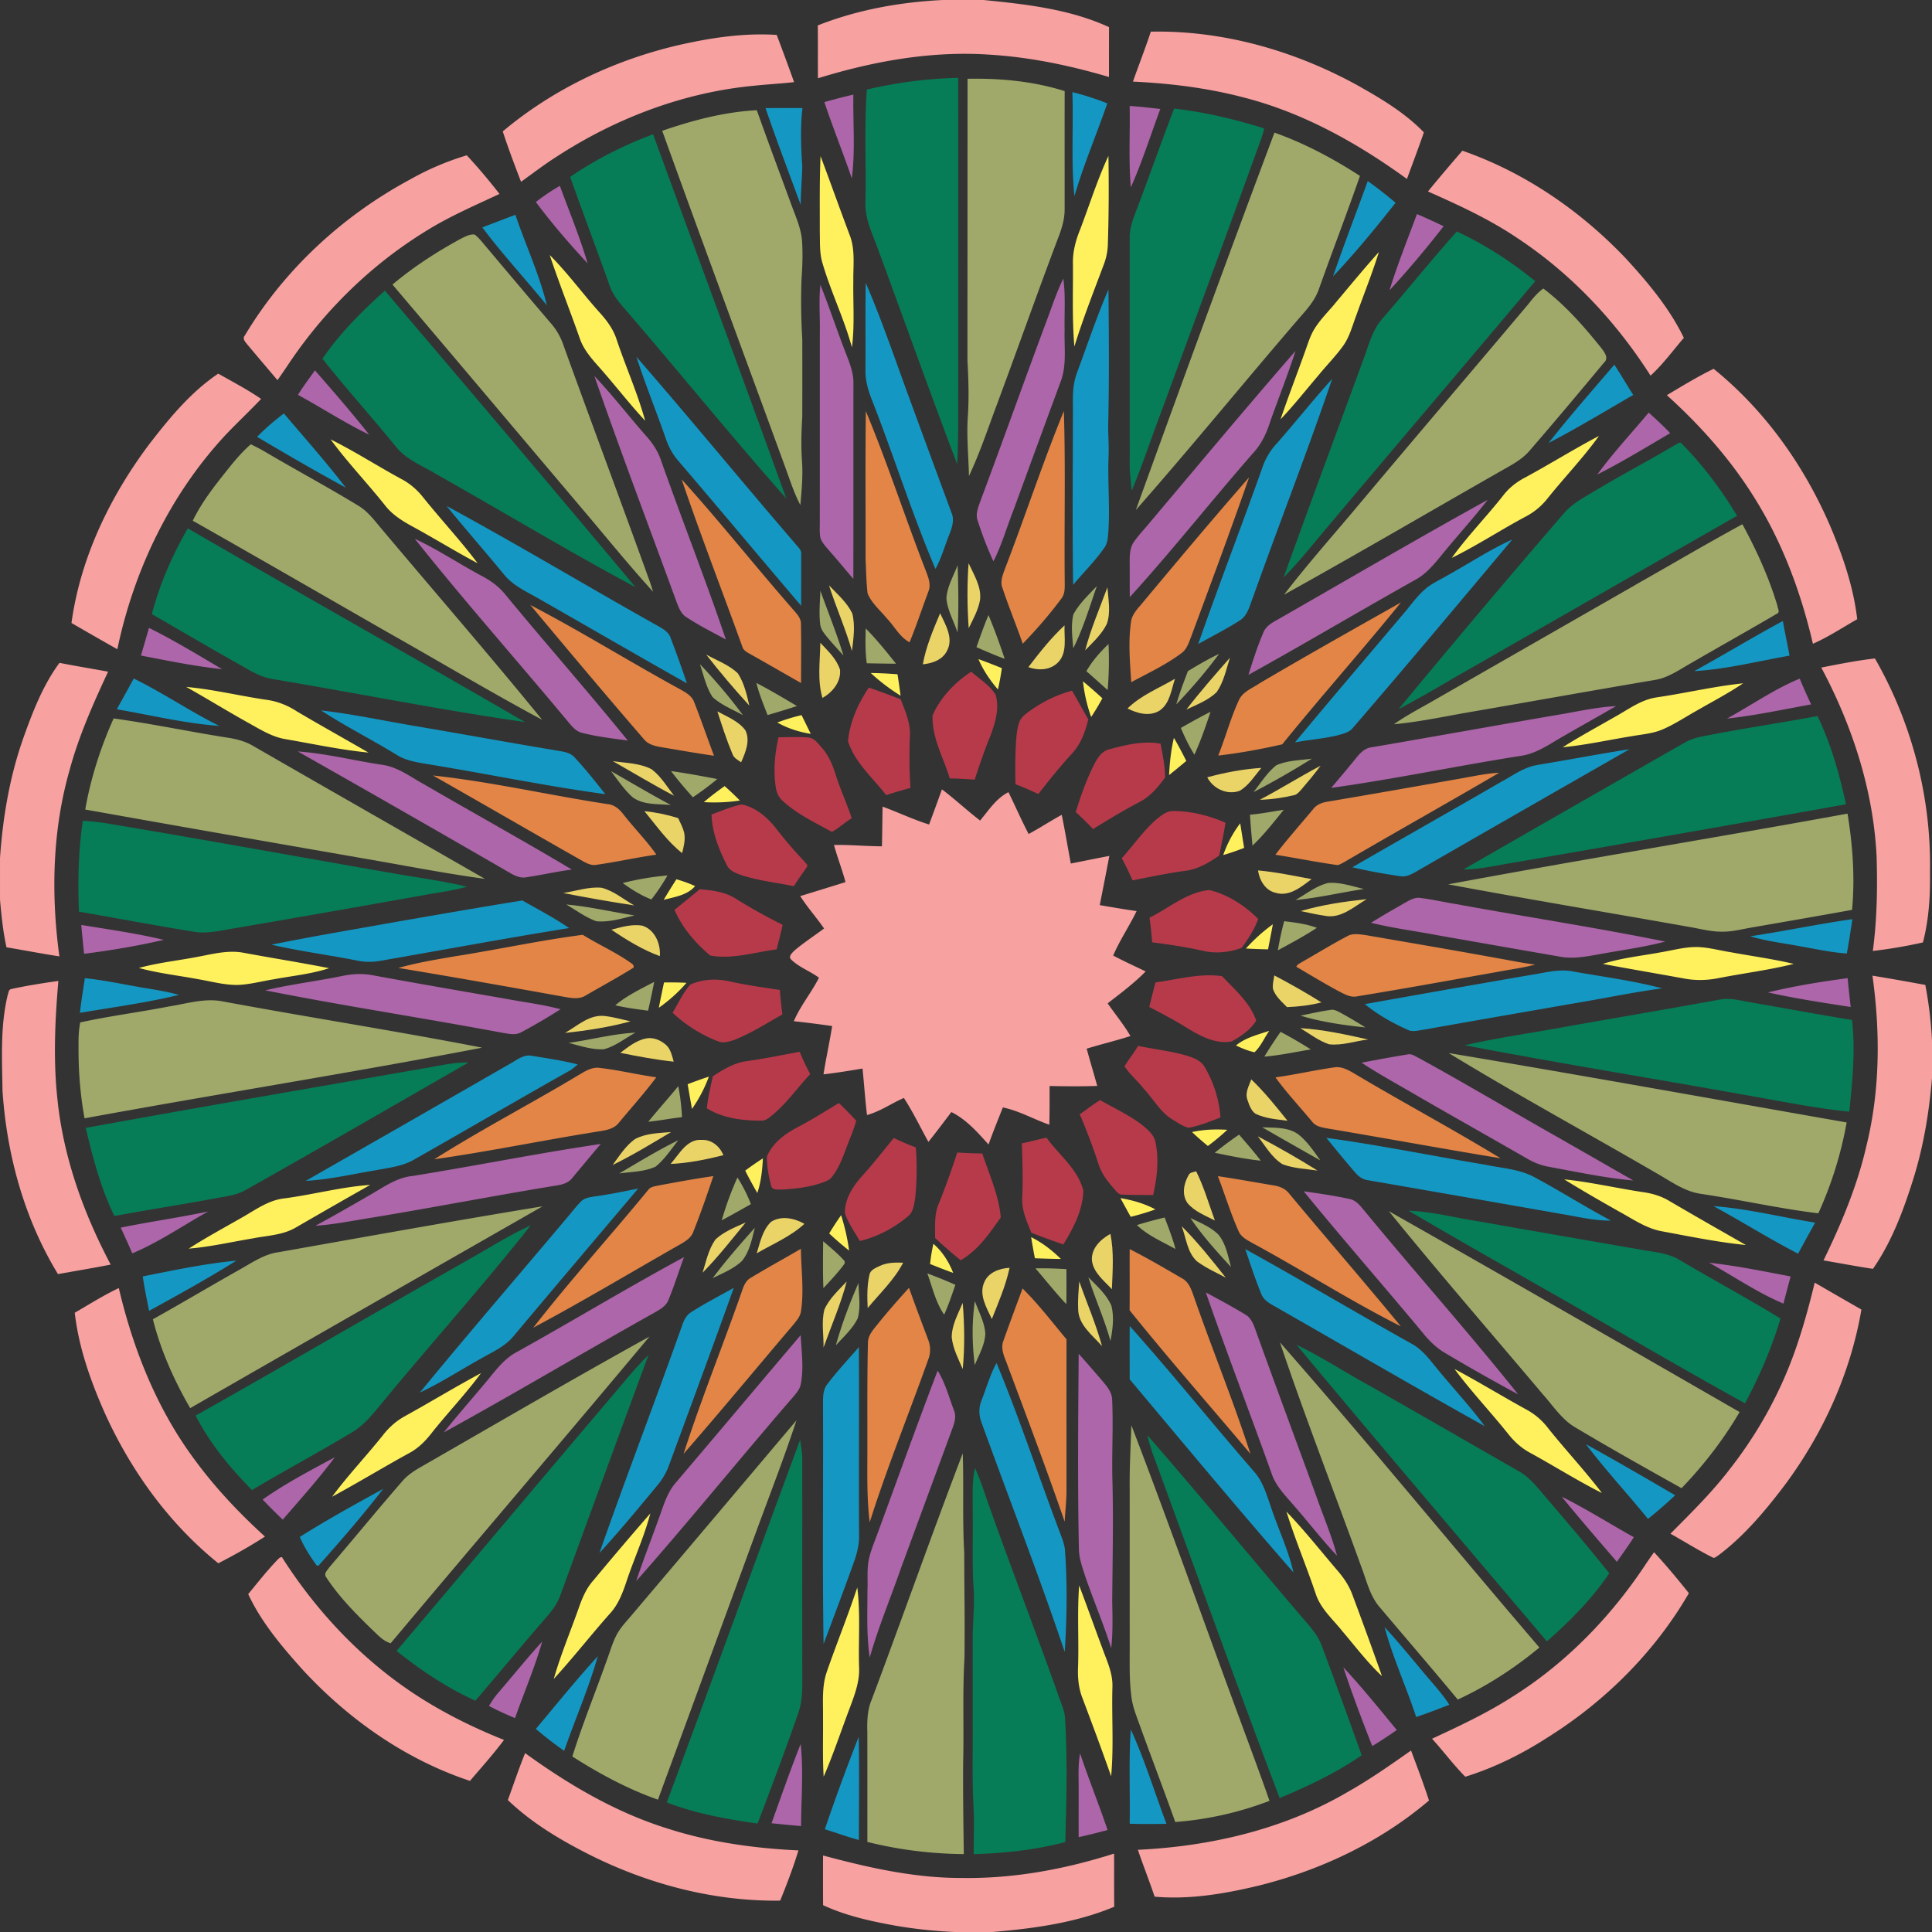 <svg xmlns="http://www.w3.org/2000/svg" viewBox="0.001 0 359.998 360"><rect x="0.001" y="0" width="359.998" height="360" fill="#333333" stroke="none"/><g fill="#F7A1A0"><path d="M175.67 0h7.594c7.932.788 16.066 1.691 23.387 5.056-.012 3.098-.008 6.194-.012 9.292-7.188-2.127-14.576-3.677-22.07-4.151-10.892-.773-21.779 1.188-32.157 4.391-.028-3.284.014-6.567-.032-9.851C159.79 1.811 167.73.387 175.67 0zM214.44 5.899c13.384-.271 26.658 3.516 38.352 9.913 4.466 2.504 8.938 5.146 12.527 8.853-1.003 2.911-2.094 5.791-3.157 8.68-9.194-6.669-19.298-12.333-30.365-15.17-6.757-1.782-13.725-2.644-20.691-2.967 1.09-3.111 2.3-6.18 3.33-9.309zM125.86 8.54c6.173-1.435 12.512-2.443 18.868-2.036a460.714 460.714 0 013.237 8.796c-2.517.295-5.048.412-7.565.687-13.166 1.255-25.854 6.125-36.887 13.342-2.211 1.414-4.288 3.02-6.423 4.546-1.199-3.108-2.373-6.223-3.41-9.39 9.263-7.779 20.463-13.126 32.183-15.945zM272.48 28.076c11.642 4.046 22.067 11.222 30.523 20.138 4.116 4.482 8.086 9.229 10.758 14.741-2.039 2.373-3.885 4.926-6.206 7.039-6.45-10.118-14.846-19.072-24.896-25.683-5.183-3.497-10.881-6.103-16.576-8.634 2.09-2.574 4.25-5.088 6.41-7.601zM76.38 33.462a51.348 51.348 0 0110.596-4.521c2.151 2.296 4.166 4.718 6.101 7.196-4.577 2.146-9.243 4.146-13.545 6.817-10.425 6.364-19.337 15.136-26.055 25.32-.58.86-1.172 1.716-1.769 2.563a1388.97 1388.97 0 01-5.58-6.595c-.376-.5-1.047-1.094-.506-1.73 7.33-12.267 18.204-22.286 30.758-29.05zM310.58 73.642c2.868-1.709 5.72-3.456 8.726-4.922 9.514 7.688 16.795 17.934 21.643 29.116 2.384 5.614 4.412 11.458 5.115 17.543-2.735 1.55-5.368 3.315-8.255 4.577-2.232-9.608-5.721-18.995-10.996-27.362-4.42-7.08-10.03-13.367-16.22-18.956zM28.023 82.498c3.685-4.76 7.604-9.489 12.646-12.878 2.688 1.526 5.435 2.957 7.987 4.711-2.106 2.222-4.338 4.324-6.458 6.535-10.399 11.099-17.23 25.276-20.331 40.109a720.108 720.108 0 01-8.547-4.894c1.685-12.28 7.278-23.773 14.703-33.592zM339.36 124.39c3.317-.649 6.641-1.313 10.005-1.698 6.888 12.007 10.509 25.886 10.259 39.728.067 4.43-.189 8.884-1.313 13.187a89.31 89.31 0 01-9.337 1.59c.773-5.818.883-11.7.703-17.558-.59-12.37-4.52-24.38-10.31-35.25zM4.342 137.54c1.747-4.886 3.639-9.822 6.743-14.031 3.013.602 6.044 1.086 9.06 1.646-2.763 5.938-5.449 11.941-7.16 18.284-3.238 11.269-3.491 23.2-1.92 34.767-3.293-.506-6.57-1.139-9.857-1.691-.641-2.915-.941-5.889-1.206-8.855v-7.78c.521-7.59 1.803-15.15 4.34-22.34zM175.51 147.08c2.451 1.846 4.69 3.948 7.116 5.817 1.6-1.908 2.991-4.134 5.287-5.287 1.266 2.587 2.422 5.23 3.755 7.79 2.099-1.12 4.081-2.433 6.17-3.571.626 3.017 1.118 6.054 1.694 9.077 2.391-.472 4.776-.968 7.176-1.417-.573 3.059-1.187 6.109-1.786 9.165 2.285.396 4.57.787 6.869 1.11-1.357 2.816-3.136 5.41-4.366 8.29 1.982 1.051 4.029 1.974 6.044 2.96-2.156 2.211-4.642 4.058-7.074 5.944 1.402 2.039 3.003 3.94 4.243 6.09-2.691.875-5.452 1.52-8.155 2.358.637 2.319 1.325 4.623 1.973 6.938-2.957.106-5.917.078-8.877.016-.015 2.404.021 4.813-.058 7.218-2.906-1.018-5.613-2.595-8.654-3.225-.91 2.296-1.84 4.58-2.668 6.908-2.058-2.277-4.132-4.662-6.927-6.047-1.414 1.863-2.815 3.736-4.278 5.563-1.513-2.735-2.862-5.565-4.57-8.188-2.317 1.005-4.412 2.506-6.87 3.182-.352-2.884-.538-5.779-.836-8.666-2.419.411-4.837.799-7.274 1.087.476-3.014 1.133-5.994 1.617-9.005a204.032 204.032 0 00-7.144-.902c1.227-2.888 3.275-5.31 4.686-8.098-1.651-1.236-3.688-1.926-5.168-3.385-.615-.556.158-1.227.548-1.635 1.758-1.515 3.724-2.763 5.572-4.159-1.424-2.053-3.094-3.927-4.447-6.033a1415.05 1415.05 0 008.438-2.611c-.622-2.334-1.511-4.588-2.148-6.918 2.981-.061 5.956.242 8.938.25.063-2.469.074-4.934.12-7.397 2.907 1.063 5.706 2.416 8.669 3.336.8-2.18 1.61-4.36 2.39-6.55zM348.9 181.8c3.291.531 6.574 1.125 9.854 1.724a76.193 76.193 0 011.248 10.402v6.908c-.521 6.289-1.543 12.551-3.406 18.594-1.85 5.932-4.033 11.858-7.598 17.002-3.083-.461-6.146-1.048-9.215-1.574 3.33-6.85 6.304-13.923 8.002-21.368 2.55-10.34 2.59-21.16 1.12-31.68zM2.116 184.29c2.894-.637 5.829-1.09 8.761-1.508-.633 7.356-.975 14.786-.162 22.145 1.114 10.8 4.865 21.16 9.914 30.713-3.266.633-6.55 1.186-9.826 1.769-6.271-10.286-9.552-22.227-10.336-34.196-.084-5.977-.439-12.059.998-17.916.144-.34.149-.96.651-.99zM338.15 239c2.89 1.69 5.801 3.343 8.697 5.021-2.019 11.833-7.123 23.056-14.26 32.67-3.663 4.834-7.607 9.553-12.491 13.2-.306.132-.632.563-.979.313-2.689-1.343-5.235-2.953-7.854-4.423 3.832-3.863 7.73-7.683 11.042-12.014 4.561-5.817 8.314-12.27 11.063-19.133 2.03-5.07 3.49-10.34 4.78-15.64zM13.93 244.61c2.713-1.567 5.368-3.26 8.209-4.599 2.678 11.411 7.111 22.554 14.149 32.006 3.832 5.222 8.296 9.949 13.088 14.299-2.81 1.813-5.724 3.444-8.694 4.979-9.238-7.442-16.352-17.339-21.209-28.114-2.612-5.93-4.809-12.11-5.543-18.58zM307.05 290.89c.373-.563.764-1.109 1.161-1.658 2.264 2.458 4.411 5.021 6.485 7.636-6.366 10.997-15.647 20.204-26.398 26.927-4.753 3.065-9.856 5.593-15.262 7.273-2.211-2.229-4.088-4.761-6.194-7.084 5.084-2.359 10.179-4.743 14.906-7.776 10.2-6.38 18.74-15.25 25.29-25.32zM51.827 290.52c.196-.203.692-.641.854-.134 6.035 9.411 13.773 17.789 22.968 24.188 5.67 3.938 11.86 7.08 18.267 9.633-1.986 2.65-4.194 5.122-6.346 7.632-12.034-3.982-22.697-11.506-31.24-20.784-3.839-4.289-7.629-8.761-10.08-14.017 1.823-2.21 3.587-4.47 5.577-6.52zM250.55 334.23c4.312-2.389 8.351-5.215 12.375-8.049 1.16 3.092 2.331 6.178 3.348 9.316-9.061 7.71-20.085 12.941-31.589 15.824-6.381 1.54-12.95 2.672-19.535 2.095-.984-2.932-2.127-5.808-3.126-8.735 13.4-.63 26.85-3.75 38.54-10.45zM94.637 335.4c1.059-2.913 2.049-5.855 3.209-8.735 8.128 5.889 16.914 11.061 26.547 14.056 7.875 2.535 16.141 3.686 24.385 4.074-.968 3.175-2.151 6.283-3.403 9.359-12.09.164-24.096-2.937-34.914-8.256-5.68-2.83-11.235-6.08-15.833-10.49zM179.28 349.93c9.614.147 19.174-1.631 28.312-4.542.024 3.302-.011 6.605.027 9.907-7.188 3.009-15.016 4.057-22.726 4.707h-6.813a88.237 88.237 0 01-11.082-1.156c-4.647-.841-9.327-1.843-13.63-3.85-.019-3.087-.011-6.174-.007-9.257 8.46 2.27 17.11 4.23 25.92 4.19z"/></g><g fill="#067C57"><path d="M161.52 16.682c5.583-1.294 11.296-2.066 17.029-2.169.011 19.42.003 38.84.003 58.262-.018 4.576.057 9.161-.187 13.734-5.041-13.247-9.787-26.603-14.699-39.897-1.02-2.922-2.559-5.794-2.405-8.979.14-6.984-.23-13.98.26-20.951zM218.77 20.226c5.705.661 11.319 1.982 16.794 3.702-.315 1.417-.86 2.768-1.356 4.127-5.779 16.021-11.689 31.996-17.564 47.981-1.961 5.126-3.651 10.356-5.775 15.42-.122-1.427-.313-2.848-.361-4.278-.007-14.298.003-28.593-.007-42.887-.032-2.099.854-4.033 1.571-5.959 2.27-6.027 4.4-12.099 6.71-18.106zM106.24 32.956c4.799-3.273 10.016-5.91 15.458-7.935 8.244 22.627 16.649 45.193 24.806 67.852-10.255-11.57-19.979-23.6-30.076-35.307-1.202-1.329-2.313-2.785-2.886-4.5-2.39-6.723-4.93-13.385-7.3-20.11zM257.44 59.544c4.712-5.435 9.229-11.042 14.014-16.414 5.245 2.439 10.132 5.611 14.614 9.26-13.362 15.896-26.845 31.688-40.197 47.589-2.166 2.598-4.304 5.224-6.69 7.621 4.939-13.802 10.079-27.53 15.113-41.301.85-2.336 1.49-4.846 3.16-6.755zM60.082 66.853c3.238-4.773 7.365-8.854 11.633-12.697 15.638 18.361 31.229 36.763 46.708 55.262-12.501-6.694-24.647-14.024-36.999-20.996-2.594-1.596-5.632-2.686-7.597-5.122-4.513-5.536-9.302-10.848-13.742-16.449zM312.15 82.905c.383-.147.938-.756 1.275-.184 3.955 4.016 7.34 8.567 10.251 13.392-17.613 10.062-35.205 20.162-52.812 30.237a260.343 260.343 0 01-10.271 5.805 2132.76 2132.76 0 0130.695-36.362c1.49-1.867 3.646-2.957 5.639-4.18 5.02-3.014 10.19-5.739 15.23-8.713zM34.995 98.452c20.897 12.118 41.94 23.982 62.838 36.098-15.704-2.257-31.271-5.382-46.916-8.001-1.705-.253-3.28-.999-4.757-1.849-5.991-3.357-11.911-6.838-17.859-10.267 1.448-5.61 3.806-10.96 6.694-15.978zM317.4 137.18c7.063-1.402 14.191-2.442 21.271-3.754 2.497 5.21 4.082 10.804 5.302 16.439a8568.57 8568.57 0 01-63.737 11.18c-2.496.454-5.006.956-7.553.967a15066.594 15066.594 0 0141.134-23.583c1.11-.65 2.34-1.01 3.59-1.26zM14.709 169.88c-.223-5.653-.113-11.327.725-16.931a38.99 38.99 0 015.146.587c17.9 2.988 35.754 6.251 53.634 9.358 4.282.718 8.592 1.329 12.821 2.327-2.816.791-5.73 1.132-8.596 1.673-11.841 2.1-23.682 4.198-35.537 6.213-2.31.407-4.668.921-7.014.464-7.077-1.12-14.117-2.49-21.179-3.69zM292.52 191.17c9.358-1.643 18.728-3.235 28.075-4.943 1.912-.338 3.812.258 5.691.553 6.271 1.09 12.53 2.258 18.814 3.279.65 5.686.063 11.415-.506 17.079-5.003-.484-9.944-1.405-14.885-2.296-18.915-3.44-37.902-6.465-56.785-10.072 6.49-1.49 13.08-2.37 19.6-3.6zM78.701 199.12c2.852-.453 5.681-1.209 8.596-1.132-13.862 7.952-27.686 15.976-41.622 23.801-1.842 1.03-3.985 1.182-6.015 1.593-6.105 1.121-12.245 2.063-18.348 3.21-2.535-5.2-4.016-10.825-5.336-16.433 20.885-3.8 41.81-7.39 62.725-11.04zM262.46 225.6c4.469.158 8.813 1.34 13.219 2.008 10.065 1.785 20.146 3.52 30.217 5.276 2.392.443 4.934.587 7.061 1.884 6.24 3.698 12.628 7.138 18.818 10.916-1.646 5.481-3.909 10.763-6.623 15.797-12.548-6.911-24.873-14.215-37.328-21.283-8.48-4.85-16.97-9.65-25.37-14.61zM92.239 231.85c2.173-1.263 4.381-2.475 6.662-3.536-8.762 11.103-18.232 21.617-27.232 32.52-1.817 2.169-3.54 4.531-6.005 6.021-6.178 3.705-12.521 7.127-18.721 10.794-4.061-4.146-7.857-8.685-10.487-13.881 12.618-7.079 25.116-14.375 37.684-21.544 6.02-3.48 12.098-6.86 18.099-10.37zM241.58 250.58c4.662 2.235 8.986 5.098 13.523 7.568 9.258 5.271 18.489 10.593 27.731 15.891 2.465 1.333 4.063 3.706 5.893 5.748 3.759 4.42 7.541 8.825 11.139 13.377-3.222 4.781-7.313 8.902-11.634 12.685-15.58-18.41-31.23-36.75-46.65-55.28zM113.98 260.22c2.231-2.619 4.377-5.326 6.852-7.727a14503.312 14503.312 0 00-16.464 44.891c-.51 1.364-1.367 2.563-2.306 3.666-4.554 5.229-8.954 10.59-13.482 15.846-5.298-2.391-10.157-5.656-14.692-9.273 13.386-15.79 26.694-31.64 40.094-47.41zM213.79 267.42c9.679 11.113 19.059 22.479 28.617 33.694 1.479 1.732 3.122 3.42 3.909 5.613 2.518 6.765 5 13.543 7.415 20.346-4.75 3.263-9.975 5.762-15.286 7.963-7.894-20.749-15.389-41.644-23.027-62.483-.64-1.67-1.23-3.37-1.63-5.13zM149.09 268.28c.172 1.153.376 2.303.401 3.474 0 13.827-.007 27.654.003 41.479.032 2.085-.105 4.215-.819 6.189-2.391 6.831-4.922 13.616-7.513 20.373-5.734-.829-11.493-1.831-16.914-3.943 8.37-22.49 16.52-45.06 24.84-67.57zM181.25 282.29c.057-2.925-.217-5.882.415-8.761 1.098 2.376 1.854 4.887 2.739 7.348 4.219 11.862 8.768 23.604 12.969 35.469.391 1.168.938 2.308 1.065 3.549.491 7.771.291 15.566.063 23.347-5.563 1.467-11.316 2.085-17.058 2.247-.058-2.785.118-5.563-.016-8.343-.33-5.503-.123-11.016-.18-16.523.004-5.161-.007-10.322.004-15.482.007-3.276.422-6.554.12-9.825-.22-4.36-.07-8.71-.11-13.05z"/></g><g fill="#A0A96A"><path d="M180.27 14.681c6.1-.126 12.276.457 18.115 2.292-.018 7.354 0 14.706-.007 22.062.007 1.969-.637 3.855-1.35 5.667-4.005 10.617-7.768 21.322-11.746 31.95-1.478 4.054-2.895 8.139-4.729 12.052-.084-3.779-.481-7.563-.196-11.341.215-3.407.099-6.82-.089-10.228.01-17.484.01-34.97.02-52.454zM123.4 24.37c5.692-1.961 11.584-3.517 17.62-3.835 2.058 5.808 4.229 11.574 6.343 17.359.833 2.324 1.934 4.609 2.092 7.112.15 2.331.06 4.672-.099 7-.147 3.754-.084 7.517.138 11.265.011 4.809.014 9.621-.003 14.431-.169 2.688-.239 5.39-.063 8.083.218 2.773-.049 5.555-.292 8.318-1.132-2.131-1.871-4.44-2.692-6.701-7.67-21.02-15.47-41.987-23.05-63.032zM211.64 95.056c8.497-23.487 17.064-46.95 25.836-70.341 5.63 1.993 10.924 4.823 15.931 8.065-2.443 7.03-5.126 13.975-7.615 20.987-.66 1.979-2.011 3.61-3.382 5.141-10.34 11.991-20.32 24.272-30.78 36.148zM85.95 44.441c.776-.369 1.596-.841 2.484-.742.481.348.875.794 1.267 1.236 4.342 5.158 8.677 10.315 13.061 15.435 1.072 1.251 1.85 2.728 2.35 4.296 5.279 14.614 10.732 29.166 15.996 43.784.207.601.396 1.202.583 1.811-3.899-4.296-7.595-8.768-11.317-13.219-12.418-14.666-24.8-29.368-37.242-44.018 3.945-3.319 8.294-6.131 12.822-8.582zM284.67 56.823c.858-1.118 1.751-2.227 2.908-3.06 4.123 3.125 7.551 7.042 10.778 11.061.575.766 1.491 1.881.534 2.734-4.577 5.499-9.169 10.99-13.854 16.395-1.149 1.354-2.672 2.299-4.205 3.153-13.862 7.893-27.622 15.968-41.572 23.709 4.039-5.257 8.417-10.237 12.699-15.297 10.85-12.938 21.81-25.791 32.7-38.7zM42.908 86.878c1.178-1.455 2.415-2.861 3.828-4.092.896.436 1.789.886 2.652 1.396 5.766 3.407 11.678 6.563 17.395 10.056 1.515.914 2.653 2.289 3.758 3.642 10.153 12.087 20.517 24.001 30.484 36.243-9.689-5.196-19.121-10.854-28.698-16.253-12.129-6.957-24.237-13.953-36.404-20.844 1.801-3.718 4.42-6.948 6.99-10.148zM304.78 108.95c6.637-3.744 13.192-7.629 19.891-11.265 2.634 4.853 4.95 9.896 6.521 15.198.039.457.552 1.213-.093 1.474-5.294 3.114-10.661 6.105-15.975 9.192-2.123 1.188-4.166 2.684-6.609 3.122-11.579 1.955-23.136 4.033-34.71 6.029-4.679.805-9.337 1.825-14.072 2.253 2.1-1.478 4.359-2.696 6.596-3.955 12.81-7.34 25.63-14.69 38.45-22.03zM176.35 111.44c.166-2.188 1.318-4.117 2.093-6.128.133 4.188.221 8.381-.021 12.562-.67-2.14-1.9-4.14-2.07-6.43zM199.99 114.52c1.09-2.043 2.83-3.639 4.392-5.315-1.356 3.901-2.546 7.889-4.395 11.595-.17-2.08-.46-4.23.01-6.28zM152.82 116.2c-.229-2.035-.028-4.085.046-6.121 1.443 4.015 3.058 7.977 4.296 12.064-1.185-1.329-2.419-2.614-3.505-4.028-.44-.55-.78-1.2-.84-1.91zM184.19 114.61c1.122 2.675 2.099 5.402 3.017 8.151-1.778-.649-3.52-1.41-5.256-2.169.7-2.01 1.41-4.02 2.24-5.98zM161.31 117.1c2.042 2.05 3.847 4.317 5.653 6.571-1.816-.007-3.635-.046-5.453-.078-.29-2.15-.26-4.32-.2-6.49zM202.43 125.07c1.087-1.909 2.557-3.555 4.128-5.073a66.009 66.009 0 01-.162 8.588c-1.33-1.18-2.64-2.37-3.97-3.52zM221.35 125.05c1.893-1.136 3.794-2.268 5.798-3.199-2.439 3.306-5.13 6.428-7.967 9.401.61-2.11 1.39-4.15 2.17-6.2zM130.42 123.75c2.852 3.009 5.554 6.173 8.016 9.51-1.912-1.064-4.025-1.881-5.656-3.372-1.22-1.85-1.66-4.07-2.36-6.14zM140.94 127.26c2.576 1.325 5.063 2.819 7.559 4.296-1.811.604-3.642 1.146-5.47 1.688-.77-1.97-1.57-3.94-2.09-5.99zM220.04 135.64c1.825-1.033 3.648-2.07 5.527-3.006-.897 2.7-1.828 5.396-3.008 7.991-.98-1.58-1.81-3.25-2.52-4.98zM21.178 133.87c7.158.991 14.235 2.492 21.375 3.606 1.643.25 3.271.707 4.7 1.564 14.349 8.271 28.74 16.474 43.103 24.722-7.545-1.02-15.02-2.507-22.521-3.79-17.32-3.017-34.646-6.028-51.95-9.13 1.025-5.85 2.853-11.55 5.293-16.97zM237.82 142.6c2.066-.924 4.412-.921 6.627-1.236a155.169 155.169 0 01-10.878 6.236c1.36-1.71 2.53-3.63 4.25-5zM125.04 143.68c2.886.395 5.748.936 8.609 1.483a57.538 57.538 0 01-4.539 3.399c-1.41-1.58-2.79-3.18-4.07-4.88zM113.85 143.69c3.713 2.104 7.377 4.299 11.146 6.307-2.373-.229-5.038.046-7.077-1.413-1.6-1.41-2.79-3.21-4.07-4.9zM232.92 151.81c2.109-.183 4.19-.607 6.286-.914-1.854 2.292-3.678 4.631-5.822 6.67-.18-1.93-.36-3.84-.47-5.76zM269.86 164.78c24.757-4.623 49.623-8.643 74.4-13.174.963 5.913 1.406 11.953.84 17.931-6.166 1.125-12.347 2.183-18.522 3.259-1.867.306-3.713.826-5.614.805-2.138.039-4.205-.556-6.294-.899-14.94-2.66-29.91-5.13-44.82-7.92zM116.03 164.54a51.684 51.684 0 018.35-1.41c-.907 1.554-1.884 3.066-3.013 4.468-1.92-.76-3.68-1.85-5.34-3.06zM241.38 167.71c2.011-1.118 3.859-2.654 6.138-3.189 2.258-.154 4.451.619 6.627 1.128-4.27.65-8.48 1.65-12.77 2.06zM105.5 168.54c4.292.369 8.483 1.389 12.733 2.028-2.317.565-4.693 1.321-7.099 1.093-2.04-.72-3.77-2.06-5.63-3.12zM239.29 171.65c2.057.256 4.135.502 6.086 1.24-2.338 1.54-4.816 2.849-7.268 4.191.31-1.83.7-3.64 1.18-5.43zM114.64 187.33c2.173-1.836 4.765-3.052 7.261-4.374-.353 1.797-.722 3.59-1.144 5.369-2.05-.27-4.1-.54-6.12-1zM31.338 187.56c3.23-.479 6.451-1.547 9.749-1.037 16.231 3.014 32.548 5.548 48.755 8.693-24.63 4.739-49.416 8.635-74.085 13.166-.825-4.488-1.17-9.065-1.118-13.63-.031-1.42.043-2.841.307-4.236 5.42-1.19 10.94-1.89 16.392-2.95zM242.35 189.25c1.828-.379 3.652-.791 5.502-1.058.764-.181 1.445.271 2.093.602a85.729 85.729 0 014.481 2.653c-4.06-.43-8.15-1-12.07-2.19zM105.93 194.33c4.166-.58 8.263-1.69 12.475-1.913-1.931 1.052-3.699 2.515-5.851 3.087-2.26.14-4.45-.64-6.62-1.18zM235.59 196.89a86.48 86.48 0 013.026-4.62 80.389 80.389 0 015.64 3.277c-2.89.47-5.76 1.1-8.67 1.34zM269.95 196.22c24.746 4.139 49.437 8.597 74.146 12.932a70.953 70.953 0 01-5.279 16.931c-7.376-.898-14.629-2.556-21.974-3.642-2.78-.419-5.118-2.043-7.487-3.429-13.11-7.64-26.45-14.88-39.41-22.79zM120.8 209.02c1.812-2.25 3.762-4.385 5.583-6.628.39 1.898.59 3.832.703 5.771-2.1.24-4.18.64-6.28.86zM235.18 210.05c2.25.109 4.732-.073 6.678 1.272 1.707 1.325 2.921 3.152 4.164 4.896-3.63-2.04-7.24-4.1-10.84-6.17zM226.35 214.8a66.848 66.848 0 014.538-3.382c1.361 1.604 2.769 3.178 4.036 4.858-2.89-.3-5.74-.89-8.58-1.48zM115.38 218.66c3.635-2.127 7.225-4.342 11.011-6.194-1.343 1.69-2.542 3.555-4.235 4.922-2.12.97-4.52.95-6.78 1.27zM134.49 227.38a58.733 58.733 0 012.921-7.977 28.33 28.33 0 012.51 4.964c-1.8 1.03-3.61 2.04-5.43 3.02zM51.838 233.34c16.411-2.914 32.818-5.867 49.266-8.563-21.896 12.519-43.795 25.038-65.662 37.608-3.006-5.191-5.488-10.726-6.95-16.559 5.407-3.021 10.726-6.194 16.123-9.231 2.308-1.29 4.552-2.88 7.227-3.26zM258.82 225.7c21.835 12.359 43.576 24.894 65.327 37.413-3.007 5.14-6.688 9.89-10.812 14.186-6.604-3.688-13.204-7.39-19.705-11.264-2.568-1.471-4.18-4.022-6.105-6.178-9.6-11.38-19.35-22.61-28.72-34.16zM211.85 228.27a79.767 79.767 0 015.168-1.405c.726 1.938 1.494 3.863 2.012 5.87-2.45-1.37-5.13-2.49-7.18-4.46zM221.82 226.96c1.804.864 3.732 1.646 5.188 3.065 1.432 1.705 1.792 3.989 2.373 6.07-2.67-2.91-5.35-5.85-7.56-9.13zM132.8 238.17c2.44-3.271 5.137-6.346 7.852-9.394-.545 2.13-.967 4.426-2.392 6.173-1.54 1.48-3.58 2.27-5.46 3.22zM153.38 231.28c1.364 1.197 2.81 2.334 4 3.712.003.108.014.327.021.433-1.188 1.643-2.599 3.118-3.97 4.609-.13-2.91-.07-5.83-.05-8.75zM192.94 236.34c1.924-.043 3.851.027 5.775.147 0 2.173.021 4.349-.021 6.521-2.02-2.13-3.83-4.45-5.76-6.67zM172.8 237.28a87.09 87.09 0 015.217 2.123c-.643 1.874-1.271 3.759-2.088 5.564-1.59-2.3-2.18-5.08-3.13-7.68zM202.81 238c1.575 1.617 3.354 3.175 4.275 5.284.557 2.155.235 4.43-.165 6.589-1.11-4.04-2.87-7.86-4.11-11.87zM155.75 250.68c1.104-3.973 2.581-7.844 4.219-11.623.035 2.185.443 4.435-.137 6.578-.96 1.95-2.63 3.45-4.08 5.04zM181.66 242.44c.7 2.019 1.828 3.943 1.938 6.12-.104 2.074-1.194 3.916-1.966 5.802-.49-3.94-.57-7.97.03-11.92zM78.521 273.29c14.144-8.121 28.227-16.348 42.5-24.24-15.982 19.124-32.203 38.053-48.225 57.144-1.431-.408-2.404-1.568-3.452-2.538-3.122-3.034-6.229-6.159-8.603-9.83-.45-.664.313-1.283.645-1.805 4.541-5.305 8.967-10.715 13.548-15.987.99-1.16 2.274-2 3.588-2.74zM238.5 250.13c16.422 18.692 32.161 37.969 48.344 56.862-4.641 3.85-9.734 7.164-15.213 9.694-4.799-5.79-9.713-11.484-14.562-17.232-1.893-2.2-2.469-5.118-3.501-7.752-5.01-13.87-10.37-27.6-15.07-41.57zM117.74 300.92a18877.81 18877.81 0 0030.663-36.257c-2.204 6.715-4.761 13.304-7.204 19.934-6.188 16.917-12.394 33.831-18.598 50.745-5.636-1.986-10.927-4.842-15.954-8.048 1.909-6.078 4.313-11.984 6.444-17.986.538-1.458.971-2.963 1.649-4.365.72-1.52 1.91-2.74 3-4.02zM210.81 265.56c6.991 18.232 13.5 36.65 20.271 54.968 1.843 5.003 3.717 9.999 5.471 15.032a62.238 62.238 0 01-17.561 3.941c-2.13-5.987-4.408-11.919-6.563-17.892-.602-1.694-1.305-3.375-1.57-5.161-.503-3.621-.327-7.284-.355-10.923 0-9.261-.003-18.518 0-27.777-.06-4.07.18-8.13.31-12.19zM162.39 316.8c5.751-15.304 11.162-30.732 17.005-45.999.204 6.167-.076 12.352.274 18.519.007 6.557.141 13.12.045 19.681-.379 6.447-.084 12.905-.242 19.356-.042 5.709.039 11.415.12 17.125-6.054-.058-12.098-.795-17.969-2.271-.003-6.827.007-13.65-.007-20.479-.06-2 0-4.05.77-5.93z"/></g><g fill="#1498C3"><path d="M199.82 17.17c2.219.538 4.384 1.255 6.507 2.092-2 5.78-4.408 11.418-6.127 17.293-.65-6.444-.15-12.927-.38-19.385zM142.65 20.145a463.07 463.07 0 016.873-.007c-.404 3.579-.288 7.203-.032 10.789-.045 2.408-.278 4.811-.295 7.222-2.21-5.992-4.48-11.964-6.55-18.004zM254.86 33.743c1.793 1.262 3.505 2.633 5.191 4.036-3.72 4.708-7.529 9.361-11.657 13.722 2.05-5.963 4.31-11.841 6.47-17.758zM89.88 42.377a730.885 730.885 0 016.156-2.352c1.902 5.639 4.461 11.066 5.864 16.867-3.958-4.875-8.258-9.48-12.02-14.515zM161.32 52.724c2.96 6.839 5.344 13.904 7.91 20.895a6908.765 6908.765 0 008.067 21.92c.583 1.318.105 2.746-.387 4.011-.872 2.155-1.473 4.419-2.602 6.465-4.363-10.251-7.7-20.903-11.754-31.281-.741-1.854-1.346-3.808-1.289-5.825.04-5.401-.04-10.797.05-16.19zM200.66 69.521c1.926-5.207 3.69-10.48 5.885-15.589.077 8.156.147 16.313-.031 24.47-.085 2.229.154 4.458.049 6.687-.176 4.581.254 9.169-.021 13.747-.112 1.097-.077 2.311-.771 3.234-1.716 2.479-3.878 4.598-5.808 6.903-.173-11.242-.031-22.485-.042-33.729-.03-1.923.05-3.898.74-5.72zM118.61 66.516c10.016 11.508 19.688 23.306 29.637 34.864.457.58 1.157 1.125 1.037 1.955.011 3.178-.007 6.356-.003 9.534-7.703-9.014-15.286-18.13-23.002-27.13-1.01-1.203-1.751-2.605-2.243-4.093-1.77-5.063-3.79-10.034-5.44-15.131zM300.81 67.957c1.218 1.849 2.317 3.771 3.521 5.632-5.231 3.031-10.41 6.163-15.774 8.958 3.92-4.999 8.13-9.759 12.25-14.59zM237.79 82.779c3.521-4.022 6.854-8.209 10.438-12.179-4.628 13.616-9.884 27.012-14.702 40.557-.65 1.582-.981 3.529-2.561 4.489-2.488 1.582-5.122 2.919-7.695 4.356 3.832-10.986 8.041-21.835 11.929-32.805a12.502 12.502 0 012.58-4.426zM47.907 81.401c1.547-1.582 3.228-3.023 4.989-4.363 3.875 4.577 7.877 9.053 11.527 13.82-5.568-3.038-11.059-6.219-16.516-9.457zM83.215 94.278c13.299 7.214 26.27 15.016 39.466 22.409.926.523 1.944 1.121 2.289 2.196 1.056 2.798 2.081 5.607 3.023 8.448-9.45-5.333-18.833-10.786-28.258-16.158-2.064-1.132-4.254-2.219-5.78-4.075-3.53-4.31-7.228-8.49-10.737-12.822zM269.43 107.38c4.124-2.278 8.068-4.896 12.364-6.858-9.868 11.77-19.729 23.544-29.763 35.174-.65.787-1.702.999-2.626 1.278-2.661.668-5.414.841-8.104 1.364 6.804-8.209 13.739-16.306 20.615-24.451 1.206-1.47 2.335-3.026 3.804-4.25 1.12-.93 2.46-1.53 3.71-2.25zM315.69 125.06c5.536-3.055 10.95-6.335 16.517-9.344.379 2.155.851 4.296 1.244 6.455-5.91 1.03-11.76 2.54-17.76 2.88zM21.771 132.16c1.041-1.912 2.121-3.808 3.15-5.728 5.459 2.676 10.498 6.127 15.943 8.831-6.439-.47-12.739-2.01-19.093-3.1zM59.794 132.37c5.758.661 11.437 1.871 17.146 2.848 8.788 1.473 17.557 3.102 26.35 4.553 1.301.265 2.823.296 3.772 1.357 2.031 2.176 3.878 4.518 5.73 6.849-10.986-1.483-21.846-3.755-32.783-5.541-2.112-.358-4.32-.644-6.163-1.824-4.639-2.84-9.494-5.29-14.05-8.25zM286.51 142.53c5.716-.945 11.411-2.025 17.135-2.933-13.232 7.583-26.479 15.146-39.688 22.771-.931.531-1.958 1.104-3.068.893-2.984-.429-5.956-.963-8.892-1.66 9.215-5.329 18.479-10.567 27.692-15.896 2.21-1.19 4.29-2.78 6.83-3.17zM74.542 171.65c7.594-1.312 15.188-2.641 22.799-3.86 2.921 1.673 5.927 3.224 8.705 5.14-11.815 1.898-23.59 4.09-35.381 6.139-1.287.196-2.603.214-3.881-.035-5.386-1.079-10.839-1.772-16.193-3.006 7.947-1.62 15.959-2.93 23.947-4.38zM326.15 174.46c6.354-.949 12.651-2.289 19.019-3.187-.333 2.135-.643 4.272-1.044 6.396-2.963-.197-5.86-.854-8.781-1.357-3.08-.59-6.21-.93-9.2-1.85zM285.78 181.58c2.438-.408 4.918-1.068 7.396-.552 5.52.99 11.108 1.688 16.533 3.136-5.653.763-11.239 1.954-16.868 2.876-9.13 1.596-18.264 3.167-27.387 4.802-.928.109-1.884.426-2.813.19-2.944-1.291-5.831-2.876-8.32-4.93 10.49-1.87 20.97-3.73 31.46-5.53zM15.807 182.27c4.137.422 8.194 1.375 12.297 2.015 1.77.277 3.522.64 5.256 1.09-6.078 1.494-12.301 2.296-18.463 3.354.224-2.15.607-4.29.91-6.45zM94.922 198.28c1.313-.689 2.608-1.874 4.201-1.544 2.854.468 5.724.879 8.529 1.604-.443.376-.879.759-1.368 1.079-9.81 5.513-19.52 11.211-29.313 16.756-2.092 1.16-4.511 1.409-6.816 1.859-4.385.717-8.733 1.755-13.18 2.004a18500.55 18500.55 0 0037.951-21.76zM247.14 212.02c9.907 1.344 19.716 3.368 29.58 4.999 3.157.673 6.521.816 9.395 2.438 4.746 2.56 9.303 5.449 14.065 7.979-3.152.047-6.212-.741-9.303-1.243a11890.012 11890.012 0 00-36.042-6.29c-.914-.142-1.701-.68-2.281-1.383-1.86-2.13-3.64-4.33-5.42-6.51zM111.07 222.9c2.637-.358 5.237-.913 7.847-1.432-7.745 9.151-15.5 18.288-23.2 27.476-1.645 2.015-4.096 3.038-6.286 4.316-3.729 2.067-7.315 4.416-11.189 6.216 8.993-10.966 18.267-21.694 27.394-32.548.875-1.006 1.666-2.089 2.615-3.029.71-.79 1.84-.81 2.81-1.01zM319.28 224.74c6.388.483 12.625 2.065 18.938 3.076-1.058 1.93-2.137 3.846-3.164 5.789-5.38-2.77-10.48-5.99-15.78-8.87zM234.97 240.98c-1.094-2.699-2.008-5.471-2.932-8.232 10.378 5.737 20.568 11.809 30.923 17.599 1.712.895 2.971 2.401 4.166 3.882 3.126 3.89 6.571 7.51 9.542 11.524-13.19-7.362-26.241-14.974-39.357-22.465-.97-.53-1.97-1.2-2.34-2.3zM26.609 237.84c5.781-1.148 11.563-2.384 17.438-2.936-5.302 3.317-10.782 6.342-16.267 9.352-.411-2.13-.876-4.25-1.171-6.41zM128.81 244.49c2.56-1.64 5.267-3.031 7.917-4.516-3.94 11.05-8.025 22.047-12.072 33.063a12.308 12.308 0 01-2.19 3.769c-3.519 4.251-7.039 8.508-10.769 12.579 4.971-14.214 10.398-28.266 15.427-42.458.32-.94.79-1.9 1.68-2.43zM210.52 247.1c7.938 8.877 15.386 18.176 23.196 27.161 1.74 1.973 2.384 4.581 3.255 6.996 1.337 3.916 3.123 7.692 4.047 11.746-10.35-11.849-20.407-23.942-30.519-35.99.01-3.31-.03-6.61.01-9.92zM154.18 257.9c1.814-2.411 3.893-4.605 5.857-6.892.074 11.83-.039 23.66.039 35.494-.028 1.501-.412 2.976-.9 4.393-1.842 5.167-3.786 10.297-5.716 15.433-.229-14.688-.035-29.376-.105-44.064.04-1.46-.17-3.13.82-4.36zM182.88 260.98c.921-2.345 1.6-4.788 2.809-7.011 4.289 10.336 7.783 20.981 11.749 31.444.397 1.062.842 2.127.988 3.263.479 6.37.376 12.77-.028 19.139-4.876-14.49-10.447-28.732-15.638-43.111-.37-1.22-.36-2.55.12-3.72zM295.52 269.11c5.591 3.083 11.11 6.286 16.619 9.51a79.706 79.706 0 01-5.06 4.401c-3.8-4.68-7.92-9.1-11.56-13.91zM55.867 286.38c5.059-3.188 10.305-6.071 15.542-8.954-3.835 4.939-7.925 9.684-12.091 14.341l-.323-.088c-1.198-1.66-2.33-3.41-3.128-5.3zM258.01 303.2c2.57 2.788 4.965 5.732 7.408 8.638 1.582 1.909 3.313 3.709 4.637 5.814-2.046.795-4.089 1.593-6.17 2.284-1.85-5.62-4.34-11.01-5.88-16.73zM99.847 322.16c3.812-4.549 7.553-9.165 11.545-13.558-1.701 6.01-4.226 11.739-6.265 17.636a67.367 67.367 0 01-5.273-4.08zM210.71 322.27c2.618 5.697 4.423 11.717 6.646 17.577-2.285.021-4.57.05-6.855-.024.1-5.85-.2-11.72.21-17.56zM153.7 340.85a388.568 388.568 0 016.303-17.209c.142 6.402.035 12.809.039 19.211-2.14-.57-4.22-1.34-6.34-2z"/></g><g fill="#AD66A9"><path d="M153.61 19.02c1.793-.491 3.59-.978 5.403-1.392-.095 5.2.388 10.431-.295 15.609-1.62-4.771-3.52-9.44-5.11-14.217zM210.5 19.747c1.909.113 3.804.345 5.706.556-1.811 4.876-3.375 9.852-5.491 14.607-.44-5.041-.12-10.111-.22-15.163zM99.844 37.642c1.424-1.1 2.907-2.123 4.479-3.006 1.758 4.799 3.727 9.531 5.168 14.439-3.4-3.653-6.66-7.436-9.646-11.433zM258.92 54.084c1.477-4.813 3.361-9.482 5.108-14.196 1.677.714 3.328 1.48 4.975 2.265-3.2 4.102-6.55 8.106-10.08 11.931zM194.87 60.202c1.059-2.777 1.941-5.625 3.267-8.293.434 3.185.173 6.401.239 9.604-.095 3.195.425 6.521-.733 9.587-2.95 7.956-5.852 15.927-8.775 23.893-1.259 3.191-2.188 6.528-3.755 9.594-1.149-2.464-2.113-5.017-2.946-7.601-.432-1.188.092-2.405.479-3.526 4.14-11.064 8.1-22.191 12.22-33.261zM152.86 53.054c1.568 3.913 2.897 7.917 4.401 11.855.771 2.102 1.796 4.189 1.762 6.481-.018 12.161.011 24.321-.014 36.482-1.521-1.772-2.999-3.586-4.556-5.33-.584-.703-1.252-1.385-1.568-2.261-.229-1.072-.104-2.176-.126-3.263.014-11.711 0-23.418.007-35.128.05-2.943-.21-5.896.1-8.835zM214.5 97.07c8.937-10.589 17.804-21.234 26.901-31.684-1.416 4.408-3.137 8.715-4.684 13.082-.675 2.169-1.655 4.275-3.217 5.956-7.759 8.863-15.047 18.134-22.981 26.842-.018-2.161-.004-4.32-.021-6.479 0-1.325.018-2.767.834-3.881.96-1.358 2.13-2.546 3.17-3.84zM55.529 73.579c.959-1.582 2.095-3.048 3.156-4.563 3.438 3.935 6.87 7.875 10.107 11.979-4.565-2.203-8.815-4.991-13.263-7.416zM110.76 70.073c3.42 3.597 6.444 7.544 9.729 11.264 1.143 1.283 2.108 2.742 2.661 4.384 3.94 11.181 8.3 22.208 12.107 33.438-2.472-1.336-4.993-2.605-7.344-4.148-1.139-.717-1.543-2.07-1.997-3.255-5.07-13.896-10.33-27.716-15.16-41.687zM297.64 88.415c2.938-4.046 6.374-7.699 9.573-11.539 1.363 1.245 2.734 2.486 3.997 3.836-4.48 2.633-8.92 5.351-13.57 7.703zM237.46 115.8c13.243-7.568 26.401-15.293 39.758-22.669-2.535 3.259-5.309 6.318-7.935 9.5-1.646 1.965-3.203 4.124-5.503 5.375-10.42 5.843-20.688 11.949-31.142 17.736.803-2.633 1.659-5.252 2.731-7.787.36-.97 1.19-1.66 2.09-2.15zM77.298 100.4c4.35 2.028 8.343 4.722 12.576 6.972 1.631.857 3.139 1.979 4.296 3.424 7.527 9.13 15.36 18.007 22.813 27.193-2.816-.38-5.653-.714-8.417-1.403-1.157-.229-1.935-1.164-2.645-2.021-9.501-11.42-19.369-22.54-28.622-34.16zM27.764 117c4.674 2.313 9.133 5.042 13.625 7.685-5.087-.523-10.104-1.571-15.125-2.534.504-1.72 1-3.43 1.5-5.15zM321.79 133.9c4.521-2.476 8.785-5.471 13.563-7.45.653 1.625 1.385 3.214 2.115 4.806-5.2.94-10.4 2.07-15.67 2.64zM291.82 132.93c3.087-.555 6.17-1.188 9.313-1.363-3.22 1.874-6.476 3.681-9.698 5.544-2.581 1.447-5.05 3.305-8.056 3.732-11.798 1.851-23.498 4.321-35.328 5.97 1.559-1.849 3.125-3.69 4.645-5.571.742-.925 1.646-1.871 2.896-2 12.1-2.06 24.16-4.26 36.24-6.31zM55.512 140.02c5.277.379 10.428 1.704 15.651 2.481 2.894.376 5.238 2.211 7.724 3.568 9.2 5.357 18.527 10.501 27.668 15.961-2.848.364-5.643 1.022-8.482 1.434-.995.204-1.965-.207-2.819-.678a5015.778 5015.778 0 00-39.747-22.76zM261.77 168.23c.902-.499 1.885-1.106 2.971-.899 2.236.273 4.434.794 6.658 1.148 12.959 2.37 25.99 4.354 38.899 6.969-3.897 1.025-7.898 1.563-11.856 2.277-2.535.443-5.126 1.023-7.699.545a7693.768 7693.768 0 01-22.866-3.998c-4.134-.791-8.317-1.317-12.406-2.326 2.08-1.3 4.2-2.51 6.31-3.72zM15.146 172.35c5.136.845 10.301 1.562 15.362 2.777-4.89 1.136-9.856 1.958-14.839 2.603-.183-1.79-.373-3.58-.523-5.38zM63.813 181.85c1.842-.395 3.755-.479 5.61-.131 8.367 1.544 16.759 2.979 25.14 4.444 3.302.618 6.646 1.02 9.894 1.897-2.408 1.509-4.844 2.975-7.361 4.297-1.002.572-2.173.287-3.242.13-14.786-2.773-29.668-5.021-44.423-7.952 4.746-1.13 9.604-1.7 14.379-2.69zM329.44 184.92c4.888-1.191 9.861-1.993 14.848-2.657.145 1.793.369 3.582.559 5.372-5.16-.79-10.32-1.58-15.41-2.71zM253.72 198.02a295.235 295.235 0 018.555-1.544c.787-.189 1.463.373 2.138.688 8.739 4.789 17.293 9.907 25.97 14.809 4.658 2.657 9.311 5.326 13.964 7.994-5.275-.471-10.47-1.585-15.673-2.538a12.149 12.149 0 01-4.021-1.486c-6.769-3.893-13.57-7.717-20.331-11.619-3.55-2.09-7.17-4.04-10.61-6.3zM76.588 219.17c11.806-1.885 23.526-4.269 35.356-6.009-1.786 2.099-3.54 4.223-5.31 6.335-.668.896-1.782 1.217-2.837 1.386-11.806 1.923-23.544 4.227-35.35 6.146-3.213.517-6.416 1.167-9.671 1.371 3.375-1.812 6.693-3.725 10.005-5.644 2.505-1.42 4.899-3.21 7.814-3.6zM242.94 221.98c2.841.404 5.688.815 8.497 1.425 1.266.225 2.05 1.314 2.825 2.231 9.439 11.477 19.348 22.563 28.617 34.176a371.312 371.312 0 01-13.612-7.707c-1.589-.928-2.925-2.222-4.07-3.647-7.36-8.87-14.98-17.53-22.26-26.47zM22.5 228.75c5.411-1.107 10.884-1.871 16.288-3.006-4.704 2.611-9.166 5.716-14.14 7.801-.682-1.61-1.423-3.2-2.148-4.79zM96.223 251.97c10.462-5.813 20.7-12.029 31.233-17.723-.995 2.684-1.832 5.425-2.939 8.062-.464 1.137-1.616 1.721-2.615 2.308-13.121 7.345-26.033 15.061-39.214 22.296 2.496-3.118 5.134-6.121 7.696-9.179 1.766-2.09 3.376-4.44 5.841-5.77zM318.47 235.29c5.104.563 10.144 1.596 15.185 2.556a448.393 448.393 0 00-1.335 5.06c-4.88-2.06-9.24-5.07-13.85-7.62zM224.69 240.82c2.488 1.351 4.995 2.676 7.407 4.166.932.53 1.381 1.555 1.739 2.518 3.73 10.385 7.584 20.731 11.37 31.1 1.301 3.763 2.9 7.426 3.923 11.277-2.756-2.918-5.21-6.104-7.843-9.13-1.614-1.909-3.505-3.716-4.328-6.143-4.03-11.3-8.36-22.47-12.27-33.8zM125.86 276.35c7.801-9.172 15.546-18.394 23.337-27.575.141 3.064.625 6.174 0 9.218-.169.827-.729 1.487-1.248 2.124-9.896 11.419-19.396 23.178-29.405 34.502 1.438-4.311 3.115-8.536 4.623-12.821.68-1.92 1.35-3.9 2.7-5.45zM201 252.26c1.431 1.597 2.827 3.217 4.232 4.837.899 1.09 1.979 2.24 2 3.748.239 5.157-.104 10.325.063 15.486.172 7.387.007 14.77-.053 22.155.069 2.876.134 5.759-.184 8.627-1.452-4.587-3.354-9.011-4.9-13.563-.506-1.596-1.094-3.203-1.121-4.895-.25-12.16-.14-24.29-.04-36.42zM174.72 255.4c1.414 2.268 2.085 4.887 3.027 7.364.506 1.164.098 2.412-.324 3.53-3.224 8.757-6.451 17.515-9.671 26.272-1.892 5.428-4.121 10.746-5.686 16.286-.625-4.131-.429-8.311-.429-12.47.105-2.113-.176-4.274.388-6.346.394-1.547 1.033-3.018 1.574-4.514 3.69-10.04 7.3-20.12 11.12-30.12zM48.938 279.42c4.248-3.005 8.877-5.41 13.444-7.882-3.013 4.051-6.401 7.802-9.692 11.627a108.749 108.749 0 01-3.752-3.75zM301.28 291.02c-3.452-4.025-6.93-8.026-10.275-12.141 4.603 2.296 8.95 5.057 13.439 7.552-1 1.57-2.1 3.07-3.16 4.59zM92.876 315.39c2.717-3.164 5.33-6.427 8.152-9.503-1.386 4.854-3.382 9.503-5.063 14.259-1.642-.698-3.276-1.424-4.848-2.273.523-.88 1.092-1.72 1.757-2.49zM250.32 310.69c3.493 3.736 6.699 7.728 9.955 11.673-1.497 1.032-3.01 2.056-4.577 2.983-1.91-4.83-3.74-9.71-5.38-14.65zM143.76 339.74c1.77-4.938 3.499-9.891 5.429-14.771.556 5.091.088 10.188.084 15.286-1.83-.14-3.67-.34-5.51-.52zM200.99 333.63c.027-2.303-.158-4.627.268-6.904 1.606 4.788 3.501 9.479 5.122 14.264a98.638 98.638 0 01-5.386 1.332c-.01-2.89 0-5.79 0-8.69z"/></g><g fill="#FFF15E"><path d="M152.9 29.095c1.839 4.895 3.583 9.819 5.428 14.709 1.076 2.742.626 5.728.679 8.593-.074 4.105.271 8.229-.264 12.318-1.494-5.483-4.061-10.606-5.597-16.081-.45-1.761-.334-3.593-.388-5.393.01-4.717-.07-9.435.14-14.146zM201.2 42.938c1.774-4.628 3.245-9.381 5.337-13.881.095 5.426.074 10.856-.1 16.281a11.464 11.464 0 01-.749 3.923c-1.9 5.073-3.896 10.122-5.493 15.305-.443-5.102-.232-10.228-.269-15.34-.07-2.169.47-4.288 1.27-6.288zM248.65 56.683c2.741-3.259 5.444-6.557 8.29-9.728-1.241 3.966-2.792 7.83-4.19 11.739-.76 1.989-1.27 4.124-2.557 5.859-1.378 1.889-3.03 3.556-4.503 5.365-2.35 2.749-4.585 5.597-7.077 8.216 1.462-4.307 3.106-8.546 4.634-12.829.478-1.332.89-2.704 1.624-3.927 1.05-1.735 2.49-3.166 3.79-4.695zM102.44 47.524c3.312 3.328 6.089 7.14 9.222 10.631 1.381 1.512 2.637 3.188 3.255 5.165 1.691 5.052 3.885 9.935 5.298 15.079-2.945-3.164-5.583-6.6-8.44-9.837-1.456-1.639-2.968-3.318-3.712-5.418-1.83-5.224-3.88-10.368-5.63-15.62zM284.15 88.998c4.641-2.514 9.123-5.316 13.799-7.773-2.939 4.088-6.444 7.725-9.588 11.647a12.534 12.534 0 01-4.039 3.368c-4.658 2.479-9.07 5.393-13.807 7.717 2.933-4.075 6.466-7.667 9.566-11.608 1.08-1.424 2.5-2.531 4.07-3.354zM61.604 81.872c4.543 2.257 8.811 5.022 13.271 7.432 1.554.823 2.893 2.004 3.979 3.379 3.319 4.142 6.959 8.022 10.144 12.27-4.008-2.13-7.872-4.514-11.851-6.693-1.983-1.071-3.977-2.264-5.38-4.067-3.307-4.172-7.013-8.022-10.163-12.318zM182.32 122.82c1.467.517 2.914 1.1 4.362 1.673a47.021 47.021 0 01-.733 3.979c-1.47-1.71-2.74-3.58-3.63-5.65zM162.25 125.4c1.663.023 3.326.111 4.985.238.218 1.329.396 2.661.58 3.997-1.98-1.24-3.86-2.64-5.57-4.24zM201.79 126.95a95.172 95.172 0 013.621 3.164 44.569 44.569 0 01-2.085 3.483c-.78-2.13-1.28-4.37-1.53-6.64zM308.73 129.94c5.375-.787 10.678-2.053 16.08-2.615-2.745 1.853-5.69 3.382-8.558 5.042-2.126 1.178-4.151 2.552-6.391 3.519-1.817.802-3.825.938-5.759 1.283-4.304.689-8.567 1.652-12.913 2.071 3.175-2.015 6.482-3.805 9.741-5.675 2.51-1.38 4.88-3.22 7.8-3.62zM34.703 128c5.006.443 9.904 1.656 14.871 2.387 2.031.257 3.958 1.014 5.671 2.124 4.437 2.633 8.951 5.129 13.412 7.72-5.207-.51-10.333-1.62-15.483-2.506-2.587-.436-4.813-1.892-7.07-3.132-3.834-2.13-7.569-4.45-11.401-6.59zM144.84 134.63a36.052 36.052 0 014.519-1.375c.568 1.164 1.148 2.324 1.715 3.491-2.19-.35-4.31-1.03-6.24-2.12zM218.74 137.49c.829 1.396 1.567 2.847 2.31 4.296-1.058.893-2.13 1.774-3.213 2.64.12-2.34.37-4.67.9-6.94zM131.15 149.47c1.236-1.068 2.542-2.053 3.877-2.992a52.015 52.015 0 012.834 2.687c-2.22.34-4.47.43-6.71.3zM227.93 159.32c.742-2.12 1.8-4.117 3.164-5.902.249 1.522.476 3.052.734 4.574-1.28.5-2.57.95-3.89 1.33zM126.04 163.84c1.188.337 2.356.749 3.481 1.267-1.438 1.7-3.805 2.027-5.841 2.556.76-1.31 1.56-2.57 2.36-3.83zM232.15 176.74c1.521-1.663 3.188-3.199 5.026-4.507-.28 1.554-.601 3.104-.89 4.661-1.38-.02-2.76-.08-4.14-.15zM309.02 177.52c2.347-.358 4.651-1.052 7.043-1.056 2.203.019 4.335.647 6.504.981 3.889.721 7.818 1.241 11.669 2.162-4.62 1.148-9.35 1.739-14.015 2.65-2.066.418-4.205.475-6.278.099-5.095-.933-10.198-1.789-15.282-2.749 3.36-1.08 6.89-1.46 10.36-2.08zM37.52 178.16c2.568-.513 5.209-1.118 7.836-.633 5.322.991 10.67 1.832 15.979 2.879-3.35 1.1-6.883 1.427-10.339 2.071-2.239.354-4.444.974-6.722 1.051-2.496.031-4.916-.66-7.358-1.072-3.681-.692-7.418-1.1-11.036-2.091 3.813-1.05 7.768-1.42 11.64-2.21zM123.72 183.07a56.392 56.392 0 014.194.065c-1.508 1.762-3.255 3.301-5.145 4.646.29-1.59.64-3.15.96-4.72zM230.31 194.81c1.743-1.451 4.067-2.015 6.191-2.726-.922 1.315-1.568 2.888-2.739 3.99-1.2-.26-2.34-.74-3.45-1.26zM128.13 202.03a79.996 79.996 0 013.958-1.417 26.517 26.517 0 01-3.146 6.02c-.28-1.53-.54-3.07-.81-4.6zM222.12 210.94c2.156-.482 4.37-.55 6.571-.42a41.576 41.576 0 01-3.621 3.014c-1.01-.83-2-1.69-2.95-2.59zM138.86 218.13a53.19 53.19 0 013.294-2.285c-.105 2.181-.344 4.37-1.037 6.451-.79-1.36-1.55-2.75-2.25-4.16zM291.49 219.76c4.953.506 9.812 1.659 14.732 2.385 1.663.241 3.307.728 4.758 1.593 4.757 2.795 9.552 5.516 14.341 8.254-5.242-.527-10.417-1.589-15.592-2.549-2.985-.521-5.492-2.32-8.104-3.733-3.41-1.93-6.81-3.88-10.14-5.94zM53.076 223.29c5.322-.71 10.55-2.127 15.915-2.503a1554.984 1554.984 0 00-13.925 7.974c-2.434 1.409-5.305 1.462-7.991 2-3.962.657-7.894 1.571-11.904 1.901 3.364-2.169 6.901-4.053 10.367-6.054 2.373-1.39 4.726-3.04 7.538-3.32zM208.78 223.25c2.254.383 4.489 1.016 6.511 2.105a47.074 47.074 0 01-4.602 1.382c-.64-1.16-1.28-2.32-1.91-3.49zM154.51 229.84a52.031 52.031 0 012.223-3.41c.671 2.151 1.194 4.35 1.479 6.589-1.28-1-2.51-2.07-3.7-3.18zM192.14 230.52c2.063 1.032 3.905 2.453 5.548 4.069a182.484 182.484 0 01-4.849-.133c-.26-1.31-.49-2.62-.7-3.94zM173.93 231.77c1.677 1.452 2.882 3.354 3.685 5.41-1.452-.506-2.875-1.086-4.304-1.65.12-1.27.34-2.53.61-3.76zM271.02 255.09c4.528 2.405 8.901 5.087 13.396 7.557a12.502 12.502 0 013.986 3.389c3.288 4.121 6.904 7.97 10.101 12.168-4.577-2.303-8.912-5.045-13.4-7.503-1.625-.868-3-2.13-4.128-3.575-3.26-4.08-6.86-7.86-9.96-12.05zM75.47 263.87c4.746-2.622 9.38-5.449 14.161-8.009-2.767 3.771-5.998 7.169-8.926 10.811-1.216 1.598-2.608 3.104-4.405 4.059-4.841 2.656-9.562 5.528-14.417 8.162 2.933-3.977 6.356-7.556 9.43-11.419 1.13-1.46 2.525-2.72 4.157-3.6zM239.7 281.66c3.399 3.529 6.435 7.387 9.619 11.109 1.125 1.308 2.092 2.771 2.683 4.4a877.86 877.86 0 015.513 15.156c-2.729-2.563-4.991-5.56-7.406-8.402-1.77-2.226-4.048-4.17-4.947-6.958-1.73-5.13-3.85-10.13-5.45-15.31zM110.44 294.64a695.087 695.087 0 0110.743-12.643c-1.114 4.223-2.929 8.209-4.332 12.337-.745 2.246-1.557 4.556-3.195 6.324-3.555 4.008-6.855 8.236-10.474 12.188 1.287-4.479 3.086-8.782 4.642-13.169.62-1.8 1.36-3.58 2.61-5.04zM201.08 295.41c1.705 4.489 3.298 9.023 5.003 13.514.661 1.716 1.262 3.509 1.202 5.372-.158 5.563.271 11.143-.242 16.692-1.698-4.853-3.491-9.665-5.306-14.476-.734-1.819-.936-3.796-.861-5.739.18-5.11-.18-10.23.21-15.35zM154.06 311.52c1.831-5.268 3.93-10.436 5.681-15.727.622 4.975.172 9.994.341 14.994.099 2.633-.868 5.129-1.774 7.552-1.606 4.243-3.03 8.558-4.83 12.724-.223-3.598-.084-7.203-.12-10.805.05-2.9-.28-5.91.7-8.72z"/></g><g fill="#E28546"><path d="M187.26 105.98c3.759-9.757 7.011-19.705 10.973-29.384.334 10.438.058 20.891.161 31.334-.023 1.234.181 2.63-.664 3.66-2.188 2.946-4.604 5.725-7.157 8.36-1.205-3.478-2.611-6.884-3.775-10.371-.49-1.21.06-2.46.46-3.6zM161.33 76.609c4.05 9.671 7.267 19.667 11.067 29.439.481 1.315 1.174 2.756.604 4.159-1.185 3.153-2.236 6.356-3.512 9.474-1.85-.979-2.792-2.941-4.194-4.404-1.255-1.526-2.865-2.849-3.635-4.704-.253-2.148-.264-4.324-.376-6.482.02-9.171-.06-18.333.05-27.491zM212.25 113.1c6.768-8.104 13.538-16.202 20.496-24.145-3.452 9.914-7.112 19.758-10.762 29.602-.442 1.125-.806 2.395-1.824 3.144-2.9 2.169-6.194 3.713-9.373 5.415-.229-3.702-.576-7.443-.053-11.134.1-1.13.81-2.05 1.5-2.89zM127 89.307c7.077 7.806 13.62 16.074 20.552 24.001.735.891 1.759 1.779 1.695 3.044.07 3.64.018 7.277.021 10.916-3.195-1.8-6.359-3.652-9.559-5.438-.58-.327-1.224-.675-1.396-1.371-3.75-10.39-7.75-20.687-11.3-31.153zM234.82 127.25c8.676-5.105 17.446-10.044 26.219-14.991-7.228 8.93-14.885 17.504-22.109 26.435-3.938.899-7.917 1.631-11.929 2.095 1.347-3.378 2.282-6.912 3.801-10.22.71-1.72 2.62-2.33 4.02-3.33zM98.81 112.72c9.397 4.897 18.397 10.513 27.696 15.596 1.093.622 2.373 1.233 2.837 2.5 1.304 3.308 2.443 6.676 3.706 10.002-3.23-.446-6.439-1.034-9.657-1.564-1.237-.208-2.595-.484-3.417-1.525-7.15-8.27-14.17-16.63-21.17-25.02zM272.9 144.93c2.137-.38 4.271-.83 6.446-.935-9.622 5.632-19.354 11.078-28.976 16.709-.45.197-.89.58-1.406.454-3.79-.531-7.541-1.301-11.319-1.889 2.222-2.907 4.66-5.639 7.003-8.451.664-.911 1.747-1.305 2.822-1.456 8.5-1.44 16.97-2.93 25.44-4.43zM80.68 144.5c10.919 1.181 21.646 3.674 32.495 5.326 1.252.099 2.25.936 2.976 1.898 1.985 2.566 4.303 4.862 6.155 7.527-3.762.534-7.474 1.381-11.239 1.902-.826.147-1.606-.235-2.32-.608-9.384-5.32-18.704-10.73-28.08-16.05zM251.1 174.41c1.038-.555 2.259-.309 3.372-.168 8.233 1.423 16.468 2.819 24.688 4.324 2.299.4 4.584.89 6.908 1.164-2.247.614-4.561.896-6.839 1.333-8.781 1.558-17.554 3.156-26.354 4.591-1.321.277-2.503-.499-3.628-1.065-2.605-1.409-5.14-2.948-7.695-4.45.158-.445.646-.614 1.009-.86 2.84-1.61 5.62-3.34 8.53-4.86zM85.11 178.14c7.836-1.247 15.603-2.928 23.474-3.954 2.971 1.842 6.195 3.263 9.049 5.298.313.137.7.741.235.935-2.84 1.771-5.79 3.368-8.69 5.048-1.104.731-2.472.546-3.702.338-10.405-1.869-20.813-3.729-31.247-5.444 3.574-1.01 7.237-1.6 10.887-2.23zM107.85 200.31c1.196-.718 2.489-1.555 3.959-1.314 3.52.404 6.976 1.252 10.487 1.74-2.187 2.925-4.633 5.646-6.968 8.455-.819 1.09-2.218 1.382-3.487 1.586-10.326 1.619-20.563 3.769-30.913 5.233 8.785-5.57 18.02-10.36 26.923-15.71zM237.66 200.75c3.663-.503 7.273-1.339 10.934-1.859 1.297-.229 2.514.418 3.601 1.052 9.073 5.406 18.395 10.389 27.415 15.884-10.74-1.763-21.445-3.737-32.183-5.541-1.045-.196-2.236-.354-2.918-1.267-2.28-2.75-4.74-5.36-6.84-8.26zM122.68 220.9c3.406-.626 6.813-1.263 10.244-1.751-1.164 3.453-2.352 6.9-3.702 10.287-.411 1.259-1.606 1.934-2.686 2.549-9.046 5.152-17.982 10.515-27.172 15.412 6.866-8.808 14.361-17.089 21.449-25.71.44-.58 1.22-.63 1.87-.79zM226.94 219.16c3.435.499 6.849 1.136 10.275 1.702 1.146.157 2.296.604 3.018 1.558 6.887 8.272 13.945 16.403 20.788 24.715-9.411-4.743-18.297-10.449-27.561-15.462-1.016-.577-2.189-1.132-2.672-2.273-1.49-3.35-2.55-6.85-3.86-10.25zM139.98 238.05c3.048-1.849 6.188-3.551 9.26-5.356.028 3.889.615 7.797.007 11.672-.148 1.006-.875 1.777-1.483 2.545-6.803 7.994-13.485 16.091-20.395 23.998 3.294-10.221 7.337-20.176 10.877-30.313.32-.98.74-2.03 1.72-2.54zM210.51 232.76c3.313 1.667 6.501 3.56 9.707 5.415 1.318.668 1.789 2.145 2.246 3.438 3.407 9.802 7.355 19.409 10.537 29.288-7.514-8.907-15.205-17.677-22.518-26.754.05-3.81-.01-7.61.02-11.4zM163.79 246.42c1.796-2.212 3.677-4.346 5.59-6.455 1.146 3.229 2.355 6.427 3.559 9.633a5.098 5.098 0 01.15 3.375c-3.632 10.241-7.752 20.311-11.032 30.678-.604-4.884-.41-9.809-.438-14.713.011-6.324-.042-12.659.116-18.978.14-1.41 1.22-2.46 2.05-3.53zM190.54 240.09c2.979 2.929 5.506 6.272 8.188 9.464-.011 9.51-.004 19.021-.004 28.529-.027 1.825-.246 3.646-.334 5.471-3.393-9.833-7.068-19.563-10.709-29.306-.506-1.394-1.29-2.908-.717-4.402 1.16-3.26 2.37-6.5 3.57-9.75z"/></g><g fill="#EBD467"><path d="M180.48 104.94c.983 2.17 2.433 4.363 2.134 6.859-.33 1.874-1.28 3.563-2.109 5.252-.28-4.03-.32-8.08-.02-12.11zM154.47 109.07c1.543 1.635 3.336 3.156 4.331 5.214.594 2.289.229 4.697-.049 7.01-1.2-4.15-2.96-8.11-4.28-12.22zM206.35 109.44c.158 2.25.66 4.611-.099 6.799-.942 1.93-2.565 3.414-4.043 4.932 1.05-4.02 2.71-7.84 4.14-11.73zM175.18 114.28c.991 2.112 2.545 4.646 1.29 6.972-.833 1.708-2.746 2.362-4.514 2.531.59-3.31 1.92-6.42 3.22-9.5zM191.62 124.31c2.093-2.721 4.212-5.445 6.743-7.776-.103 2.264.552 4.989-1.144 6.824-1.44 1.54-3.72 1.63-5.6.96zM152.85 119.77c1.41 1.501 3.023 2.992 3.671 5.003.235 2.271-1.393 4.223-3.267 5.28-.99-3.35-.44-6.86-.4-10.28zM131.59 121.97c1.997 1.108 4.247 1.899 5.906 3.509 1.17 1.793 1.651 3.938 2.134 6.001-2.8-3.07-5.49-6.23-8.04-9.51zM221.06 132.22c2.57-3.33 5.338-6.5 8.117-9.653-.694 2.169-1.148 4.5-2.468 6.401-1.57 1.53-3.7 2.32-5.65 3.25zM210.1 132.01c2.511-2.472 5.851-3.769 8.839-5.529-.689 2.046-.936 4.612-2.872 5.928-1.88 1.16-4.14.53-5.97-.4zM133.68 132.56c1.828 1.009 3.952 1.792 5.222 3.539.938 1.947-.003 4.113-.803 5.938-.604-.425-1.346-.773-1.603-1.516-1.09-2.59-1.96-5.28-2.82-7.96zM114.21 141.83c2.412.354 4.989.354 7.197 1.501 1.744 1.315 2.875 3.241 4.196 4.943-3.87-2.02-7.61-4.29-11.4-6.44zM234.74 149.03c3.836-2.012 7.495-4.331 11.331-6.343-1.146 1.543-2.38 3.021-3.628 4.479-.381.394-.738.882-1.306.999-2.09.49-4.24.81-6.39.86zM224.95 144.84c3.294-.893 6.669-1.536 10.083-1.754-1.252 1.48-2.303 3.238-4.004 4.25-2.29.89-4.98-.35-6.08-2.5zM120.08 151.15c2.134.208 4.236.657 6.286 1.29.4.868.86 1.723 1.104 2.653.295 1.294-.063 2.612-.366 3.871-2.77-2.18-4.79-5.11-7.02-7.81zM234.41 162.19c3.361.295 6.662 1.012 9.978 1.616-1.895 1.438-4.154 3.341-6.708 2.553-1.92-.45-3-2.34-3.27-4.17zM104.95 166.4c2.376-.358 4.725-1.209 7.153-.981 2.262.58 4.079 2.159 6.075 3.291-4.43-.68-8.84-1.44-13.23-2.31zM242.39 169.76c3.994-1.181 8.14-1.774 12.273-2.215-2.408 1.42-4.854 3.729-7.872 3.083-1.48-.21-2.94-.56-4.4-.86zM113.92 173.23c1.881-.478 3.843-1.093 5.801-.737 2.324.763 3.4 3.375 3.234 5.67-3.23-1.19-6.19-3-9.03-4.93zM237.44 181.75c2.987 1.571 5.932 3.234 8.793 5.034-2.1.541-4.254.794-6.416.875-.995-1.026-2.181-2-2.622-3.406-.11-.84.13-1.67.25-2.5zM105.28 192.47c2.349-1.34 4.65-3.568 7.563-3.133 1.575.188 3.102.644 4.647.979-3.99 1.08-8.1 1.72-12.21 2.15zM242.31 191.58c4.268.253 8.462 1.191 12.628 2.113-2.43.28-4.826 1.177-7.287.893-1.94-.65-3.59-1.94-5.34-3zM115.59 196.18c1.432-1.075 2.894-2.265 4.684-2.661 1.393-.319 2.834.284 3.863 1.209.854.807 1.086 2.012 1.399 3.095-3.33-.35-6.64-.98-9.94-1.64zM233.16 201.13c2.472 2.362 4.609 5.045 6.747 7.706-2.011-.271-4.106-.407-5.959-1.301-.858-.608-1.199-1.694-1.522-2.647-.46-1.3.31-2.57.73-3.76zM118.34 212.24c2.046-1.087 4.451-1.108 6.711-1.303-3.583 2.139-7.153 4.312-10.901 6.149 1.27-1.72 2.43-3.6 4.19-4.85zM234.39 211.74c3.772 1.997 7.492 4.105 11.105 6.374-2.176-.311-4.43-.395-6.504-1.171-2.02-1.24-3.18-3.4-4.61-5.2zM124.96 216.88c1.605-1.801 3.03-4.711 5.85-4.479 1.828-.057 3.322 1.217 3.983 2.852-3.23.81-6.51 1.48-9.83 1.63zM221.47 219c.229-.588.914-.565 1.42-.75 1.452 2.938 2.363 6.093 3.48 9.166-1.789-.918-3.793-1.659-5.104-3.252-1.09-1.54-.69-3.64.2-5.17zM143.65 227.68c1.908-1.228 4.38-.702 6.239.362-2.584 2.391-5.882 3.743-8.887 5.494.63-2.02 1.07-4.31 2.65-5.85zM133.28 230.99c1.589-1.512 3.706-2.303 5.674-3.206-2.608 3.178-5.147 6.43-8.037 9.369.65-2.09 1.09-4.33 2.37-6.16zM220.21 228.5c2.967 2.974 5.59 6.265 8.188 9.565-1.809-.956-3.691-1.808-5.345-3.018-1.84-1.67-2.02-4.33-2.85-6.54zM203.46 234.86c-.144-2.261 1.625-3.94 3.449-4.946.682 3.396.415 6.877.273 10.308-1.46-1.58-3.44-3.07-3.72-5.36zM163.84 235.93c1.381-.683 2.942-.707 4.447-.646-1.656 3.207-4.331 5.695-6.605 8.448-.102-2.067-.137-4.166.327-6.194.16-.9 1.11-1.25 1.83-1.61zM183.4 238.93c.772-1.862 2.854-2.584 4.721-2.695-.703 3.308-2.063 6.416-3.301 9.545-.97-2.09-2.47-4.51-1.42-6.85zM153.61 244.03c.899-2.074 2.653-3.614 4.163-5.245-1.104 4.212-2.858 8.212-4.321 12.309.05-2.35-.43-4.76.16-7.06zM200.9 243.98c-.088-1.74.076-3.48.207-5.215 1.396 4.029 3.121 7.949 4.235 12.069-1.74-2.04-4.39-3.9-4.44-6.85zM177.34 249.24c-.014-2.317 1.178-4.396 2.05-6.473.327 4.105.395 8.229.003 12.34-.82-1.9-1.81-3.79-2.05-5.87z"/></g><g fill="#B73A4A"><path d="M173.77 133.3c1.486-3.356 4.147-6.152 7.21-8.139 1.547 1.378 3.421 2.496 4.531 4.286.772 2.559-.066 5.252-.971 7.667-1.101 2.675-2.015 5.421-2.922 8.167a73.64 73.64 0 00-4.647-.236c-1.16-3.88-3.37-7.61-3.2-11.75zM158.01 138.13c.344-3.606 1.87-7.023 3.881-10.009 1.993.688 3.974 1.42 5.938 2.187.847 2.177 1.832 4.398 1.723 6.785a90.348 90.348 0 00.095 9.722c-1.515.415-3.03.84-4.518 1.347-2.49-3.23-5.83-6.04-7.11-10.04zM192.1 132.32c2.323-1.635 4.911-2.891 7.66-3.621 1.021 1.771 2.001 3.568 3.027 5.34-.552 2.289-1.389 4.588-3.006 6.346-2.227 2.415-4.282 4.976-6.297 7.565-1.409-.645-2.823-1.276-4.269-1.832-.053-3.009-.063-6.026.196-9.025.123-.99.257-2.004.693-2.91.46-.82 1.27-1.33 2-1.87zM145.06 137.37c1.812.028 3.628-.113 5.439.042 1.213.028 1.923 1.139 2.665 1.941 1.35 1.55 2.113 3.486 2.686 5.435.868 2.587 2.008 5.08 2.854 7.678-1.279.773-2.376 1.825-3.688 2.542-3.117-1.712-6.397-3.266-9.06-5.67-.771-.646-1.248-1.579-1.389-2.563-.49-3.12-.2-6.32.5-9.4zM206.65 139.64c3.111-.84 6.366-1.651 9.602-1.064.387 2.078.837 4.159.851 6.283-1.289 1.793-2.756 3.537-4.748 4.569-2.972 1.555-5.841 3.294-8.688 5.06a48.84 48.84 0 00-3.22-3.168c.944-3.063 2.021-6.097 3.47-8.958.61-1.14 1.38-2.4 2.74-2.72zM132.59 151.76c1.86-.654 3.674-1.482 5.618-1.863 2.5.507 4.591 2.253 6.177 4.185a80.947 80.947 0 005.51 6.448c.203.302.773.668.414 1.075-.772 1.186-1.655 2.296-2.372 3.52-3.231-.654-6.536-1.012-9.683-2.025-1.044-.376-2.26-.77-2.788-1.839-1.5-2.96-2.79-6.15-2.88-9.5zM215.56 152.62c.886-.728 1.869-1.537 3.087-1.498 3.347.021 6.641.851 9.702 2.176-.307 2.058-.76 4.082-1.163 6.117-1.916 1.326-3.997 2.577-6.354 2.853-3.288.445-6.54 1.128-9.788 1.778-.629-1.398-1.283-2.785-2.021-4.124 2.19-2.42 4.04-5.17 6.53-7.31zM125.7 169.52c1.567-1.271 3.149-2.517 4.687-3.828 2.281.196 4.658.478 6.645 1.719 2.848 1.79 5.797 3.41 8.8 4.918a97.285 97.285 0 01-1.125 4.578c-4.096.52-8.241 1.897-12.382 1.135-2.75-2.34-5.22-5.17-6.64-8.52zM214.2 170.99c3.663-1.796 6.942-4.753 11.146-5.144 3.475.852 6.593 2.872 9.104 5.391-.692 1.965-1.86 3.697-3.069 5.372-2.268.854-4.768 1.106-7.141.58-3.153-.715-6.354-1.195-9.56-1.604-.09-1.55-.28-3.07-.48-4.6zM215.31 183.06c4.109-.553 8.228-1.751 12.399-1.167 2.38 2.526 5.203 4.899 6.366 8.282-1.052 1.712-2.815 2.903-4.542 3.867-2.813.556-5.537-.823-7.89-2.219-2.419-1.533-4.952-2.872-7.494-4.188.37-1.52.76-3.04 1.15-4.57zM128.64 183.46c2.307-1.048 4.999-1.146 7.446-.56 3.051.676 6.149 1.098 9.239 1.564.088 1.525.271 3.048.46 4.57-2.886 1.592-5.664 3.417-8.732 4.646-1.073.395-2.282.794-3.389.303a26.296 26.296 0 01-8.339-5.276c1.07-1.76 1.93-3.69 3.31-5.24zM209.55 198.68c.78-1.3 1.74-2.488 2.519-3.797 2.856.604 5.774.922 8.599 1.686 1.406.425 3.021.882 3.801 2.253a21.412 21.412 0 012.946 9.403c-1.952.738-3.902 1.568-5.97 1.916-1.06-.283-1.977-.935-2.904-1.496-2.341-1.39-3.632-3.879-5.449-5.813-1.12-1.44-2.58-2.62-3.55-4.15zM139.19 197.72c3.294-.45 6.546-1.136 9.815-1.735a42.345 42.345 0 001.969 4.154c-2.33 2.492-4.303 5.33-6.929 7.537-.679.542-1.385 1.245-2.334 1.136-3.428-.003-7.028-.452-9.999-2.296.201-2.027.682-4.001 1.118-5.982 1.95-1.25 4.01-2.53 6.36-2.81zM201.18 207.62c1.298-.832 2.473-1.855 3.818-2.618 2.581 1.462 5.306 2.729 7.691 4.511 1.045.886 2.285 1.808 2.599 3.22.703 3.291.323 6.701-.418 9.949-1.909-.027-3.818 0-5.725-.084-.575.027-.967-.419-1.312-.802-1.297-1.47-2.577-3.038-3.16-4.943-1.02-3.14-2.18-6.22-3.49-9.24zM148.57 210.06c2.668-1.371 5.186-3.002 7.762-4.526 1.09 1.079 2.173 2.157 3.214 3.287-.468 1.747-1.229 3.393-1.846 5.091-.707 1.896-1.442 3.835-2.718 5.431-.434.57-1.144.791-1.786 1.034-2.454.857-5.066 1.143-7.646 1.283-.646-.035-1.621.141-1.846-.672-.471-1.771-.813-3.61-.805-5.445 1.02-2.54 3.34-4.26 5.69-5.48zM190.4 213.05c1.544-.315 3.064-.749 4.612-1.059 2.316 3.245 5.844 5.843 6.85 9.864-.097 3.646-1.854 6.997-3.729 10.038-1.989-.712-3.981-1.403-5.939-2.188-.865-2.057-1.818-4.18-1.714-6.465.16-3.4.04-6.79-.08-10.19zM160.52 219.26c2.123-2.311 4.032-4.799 6.032-7.211 1.336.637 2.693 1.245 4.093 1.744.257 3.111.199 6.247-.1 9.357-.211 1.188-.313 2.576-1.287 3.432-2.607 2.212-5.706 3.859-9.039 4.666-.98-1.702-2.166-3.33-2.783-5.21-.04-2.59 1.44-4.91 3.09-6.78zM174.9 224.35c1.278-3.152 2.414-6.362 3.47-9.601 1.554.102 3.11.165 4.672.188 1.29 3.925 3.065 7.749 3.438 11.915-2.104 2.975-4.231 6.136-7.48 7.971a87.123 87.123 0 01-4.757-4.143c.02-2.13-.19-4.34.66-6.34z"/></g></svg>